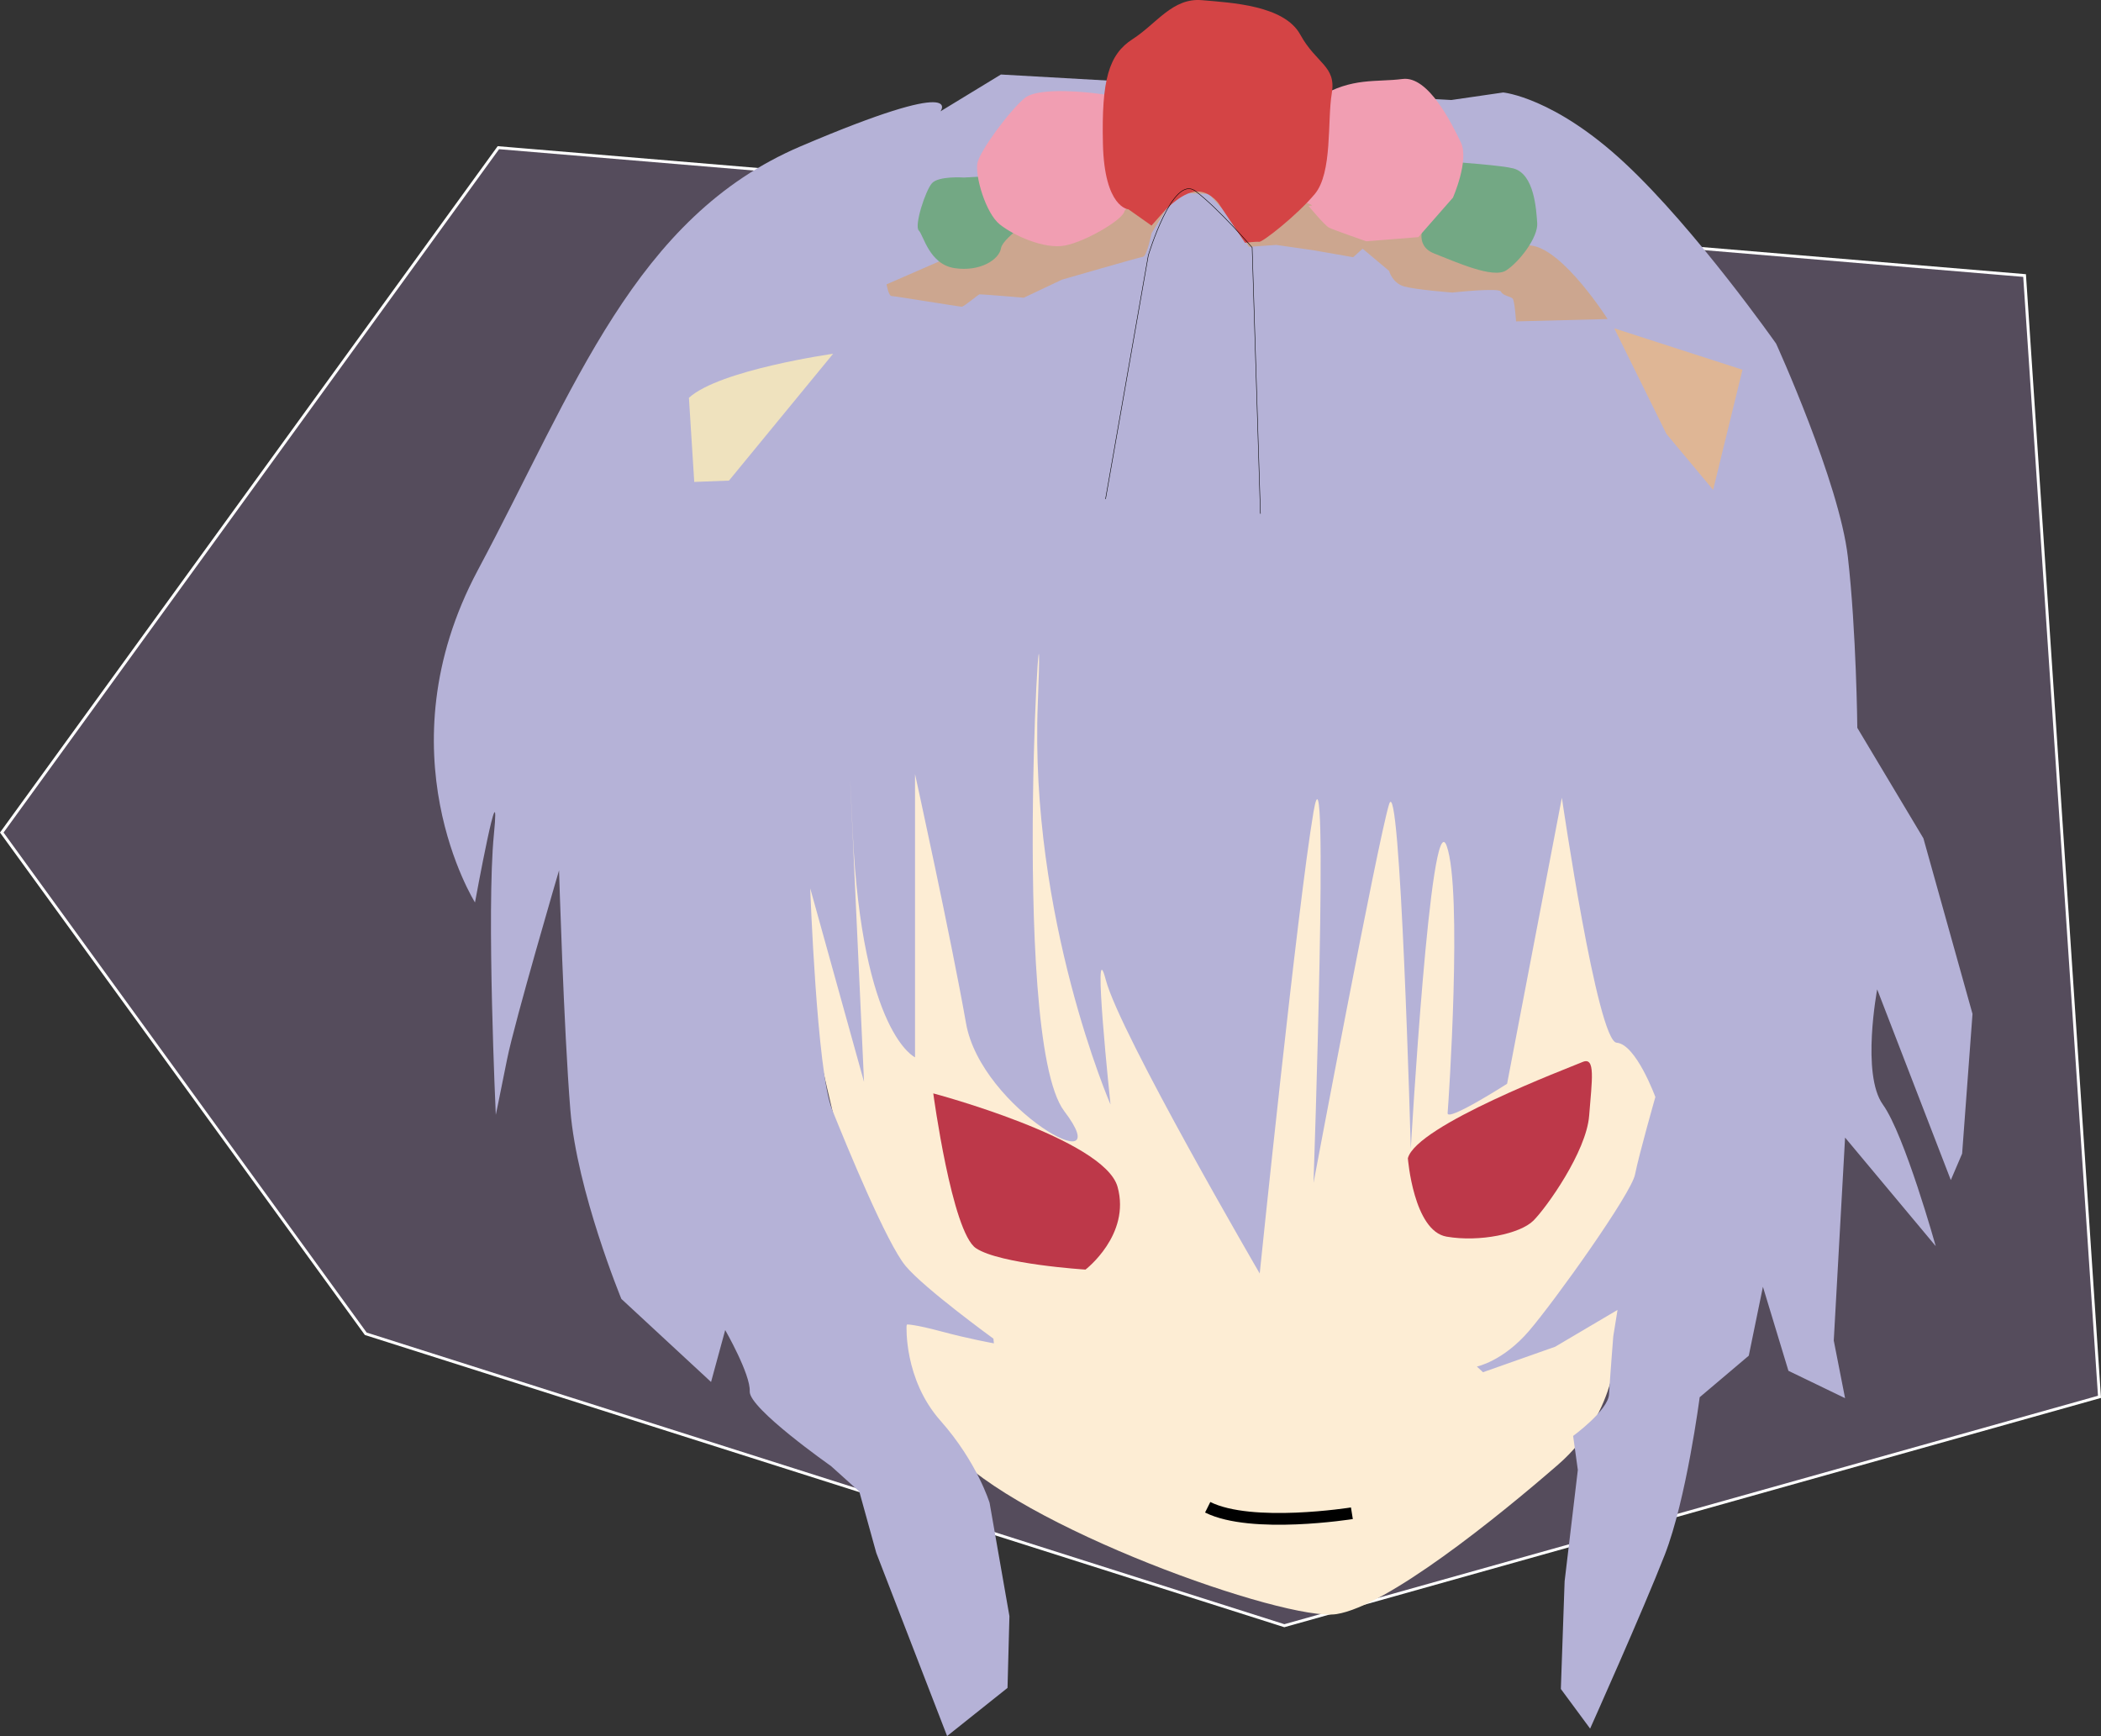 <?xml version="1.0" encoding="UTF-8" standalone="no"?>
<!-- Created with Inkscape (http://www.inkscape.org/) -->

<svg
   width="47.368mm"
   height="39.146mm"
   viewBox="0 0 47.368 39.146"
   version="1.1"
   id="svg5"
   inkscape:version="1.1.1 (3bf5ae0d25, 2021-09-20)"
   sodipodi:docname="Liesel.svg"
   xmlns:inkscape="http://www.inkscape.org/namespaces/inkscape"
   xmlns:sodipodi="http://sodipodi.sourceforge.net/DTD/sodipodi-0.dtd"
   xmlns="http://www.w3.org/2000/svg"
   xmlns:svg="http://www.w3.org/2000/svg">
  <rect x="0" y="0" width="47.368" height="39.146" fill="#333333" stroke="none"/>
  <sodipodi:namedview
     id="namedview7"
     pagecolor="#505050"
     bordercolor="#ffffff"
     borderopacity="1"
     inkscape:pageshadow="0"
     inkscape:pageopacity="0"
     inkscape:pagecheckerboard="1"
     inkscape:document-units="mm"
     showgrid="false"
     inkscape:snap-global="false"
     inkscape:zoom="3.1072952"
     inkscape:cx="98.253986"
     inkscape:cy="91.442361"
     inkscape:window-width="1920"
     inkscape:window-height="1058"
     inkscape:window-x="6009"
     inkscape:window-y="-6"
     inkscape:window-maximized="1"
     inkscape:current-layer="layer1" />
  <defs
     id="defs2" />
  <g
     inkscape:label="Layer 1"
     inkscape:groupmode="layer"
     id="layer1"
     transform="translate(-83.061,-39.83)">
    <g
       id="g73545">
      <path
         style="fill:#554c5c;fill-opacity:1;stroke:#ffffff;stroke-width:0.065;stroke-linecap:butt;stroke-linejoin:miter;stroke-miterlimit:4;stroke-dasharray:none;stroke-opacity:1"
         d="M 91.307,69.905 112.017,76.488 130.395,71.327 128.706,46.043 94.297,43.16 83.101,58.603 Z"
         id="path67378" />
      <path
         style="fill:#fdedd4;fill-opacity:1;stroke:none;stroke-width:0.265px;stroke-linecap:butt;stroke-linejoin:miter;stroke-opacity:1"
         d="m 119.516,70.024 c 0,0 0.06,1.626 -1.325,2.83 -1.385,1.204 -3.853,3.191 -4.997,3.372 -1.144,0.181 -7.225,-1.987 -8.73,-3.733 -1.505,-1.746 -3.191,-10.115 -3.191,-10.115 l -0.723,-8.128 16.136,-2.107 6.442,5.058 -1.144,11.681 z"
         id="path869" />
      <path
         style="fill:none;stroke:#000000;stroke-width:0.265px;stroke-linecap:butt;stroke-linejoin:miter;stroke-opacity:1"
         d="m 113.54,73.952 c 0,0 -2.258,0.361 -3.251,-0.135"
         id="path5851" />
      <path
         style="fill:#bd3849;fill-opacity:1;stroke:none;stroke-width:0.265px;stroke-linecap:butt;stroke-linejoin:miter;stroke-opacity:1"
         d="m 104.102,64.484 c 0,0 0.421,3.131 0.963,3.492 0.542,0.361 2.469,0.482 2.469,0.482 0,0 1.024,-0.783 0.723,-1.866 -0.301,-1.084 -4.154,-2.107 -4.154,-2.107 z"
         id="path5966" />
      <path
         style="fill:#bd3849;fill-opacity:1;stroke:none;stroke-width:0.265px;stroke-linecap:butt;stroke-linejoin:miter;stroke-opacity:1"
         d="m 114.802,65.948 c 0,0 0.128,1.639 0.873,1.767 0.745,0.128 1.66,-0.064 1.958,-0.362 0.298,-0.298 1.192,-1.554 1.256,-2.363 0.064,-0.809 0.149,-1.341 -0.149,-1.213 -0.298,0.128 -3.747,1.426 -3.938,2.171 z"
         id="path16183" />
      <path
         style="fill:#b5b2d7;fill-opacity:1;stroke:none;stroke-width:0.265px;stroke-linecap:butt;stroke-linejoin:miter;stroke-opacity:1"
         d="m 103.5,69.723 c 0,0 -0.065,1.207 0.765,2.143 0.83,0.937 1.107,1.852 1.107,1.852 l 0.447,2.554 -0.043,1.618 -1.362,1.086 -1.597,-4.13 -0.383,-1.384 -0.639,-0.575 c 0,0 -1.852,-1.299 -1.831,-1.682 0.021,-0.383 -0.553,-1.384 -0.553,-1.384 l -0.319,1.171 -2.022,-1.873 c 0,0 -1.001,-2.427 -1.15,-4.257 -0.149,-1.831 -0.255,-5.407 -0.255,-5.407 0,0 -1,3.406 -1.171,4.257 -0.17,0.851 -0.255,1.256 -0.255,1.256 0,0 -0.213,-4.598 -0.043,-6.322 0.17,-1.724 -0.426,1.533 -0.426,1.533 0,0 -2.129,-3.385 0.064,-7.493 2.193,-4.108 3.534,-7.961 7.28,-9.558 3.747,-1.597 3.151,-0.788 3.151,-0.788 l 1.362,-0.83 10.154,0.575 1.171,-0.17 c 0,0 1.15,0.106 2.746,1.597 1.597,1.49 3.406,4.066 3.406,4.066 0,0 1.426,3.129 1.618,4.811 0.192,1.682 0.213,3.853 0.213,3.853 l 1.49,2.491 1.107,3.959 -0.234,3.151 -0.255,0.596 -1.66,-4.3 c 0,0 -0.362,1.916 0.128,2.597 0.49,0.681 1.192,3.193 1.192,3.193 l -2.044,-2.448 -0.255,4.577 0.255,1.299 -1.277,-0.617 -0.575,-1.895 -0.319,1.554 -1.107,0.937 c 0,0 -0.298,2.299 -0.788,3.555 -0.49,1.256 -1.682,3.917 -1.682,3.917 l -0.66,-0.894 0.085,-2.427 0.298,-2.512 -0.106,-0.766 c 0,0 0.788,-0.575 0.809,-0.937 0.021,-0.362 0.096,-1.309 0.096,-1.309 l 0.096,-0.596 -1.405,0.83 -1.628,0.575 -0.138,-0.128 c 0,0 0.585,-0.117 1.171,-0.798 0.585,-0.681 2.31,-3.097 2.395,-3.534 0.085,-0.436 0.458,-1.746 0.458,-1.746 0,0 -0.436,-1.192 -0.873,-1.224 -0.436,-0.032 -1.235,-5.524 -1.235,-5.524 l -1.235,6.45 c 0,0 -1.362,0.873 -1.341,0.66 0.021,-0.213 0.341,-5.024 -0.021,-6.024 -0.362,-1.001 -0.809,6.833 -0.809,6.833 0,0 -0.234,-8.6 -0.49,-7.77 -0.255,0.83 -1.703,8.536 -1.703,8.536 0,0 0.362,-10.495 0,-8.366 -0.362,2.129 -1.213,10.409 -1.213,10.409 0,0 -3.151,-5.407 -3.47,-6.62 -0.319,-1.213 0.106,2.81 0.106,2.81 0,0 -1.831,-4.215 -1.639,-9.047 0.192,-4.832 -0.681,7.514 0.596,9.196 1.277,1.682 -1.873,-0.043 -2.214,-1.98 -0.341,-1.937 -1.15,-5.62 -1.15,-5.62 v 6.386 c 0,0 -1.192,-0.532 -1.405,-5.066 -0.213,-4.534 0.255,5.62 0.255,5.62 l -1.213,-4.364 c 0,0 0.149,4.13 0.49,4.981 0.341,0.851 1.235,3.023 1.66,3.534 0.426,0.511 1.98,1.639 1.98,1.639 l 0.011,0.106 c 0,0 -0.564,-0.101 -1.176,-0.266 -0.612,-0.165 -0.782,-0.16 -0.782,-0.16 z"
         id="path24868" />
      <path
         style="fill:#efe2be;fill-opacity:1;stroke:none;stroke-width:0.265px;stroke-linecap:butt;stroke-linejoin:miter;stroke-opacity:1"
         d="m 98.593,48.8 0.12,1.897 0.783,-0.03 2.348,-2.86 c 0,0 -2.559,0.361 -3.251,0.993 z"
         id="path33567" />
      <path
         style="fill:#dfb695;fill-opacity:1;stroke:none;stroke-width:0.265px;stroke-linecap:butt;stroke-linejoin:miter;stroke-opacity:1"
         d="m 119.456,47.234 1.174,2.378 1.054,1.264 0.662,-2.709 z"
         id="path38360" />
      <path
         style="fill:#cca68f;fill-opacity:1;stroke:none;stroke-width:0.265px;stroke-linecap:butt;stroke-linejoin:miter;stroke-opacity:1"
         d="m 119.305,47.024 c 0,0 -0.993,-1.565 -1.716,-1.656 -0.723,-0.09 -6.713,-1.505 -6.713,-1.505 l -4.034,0.723 -3.793,1.656 c 0,0 0.045,0.263 0.113,0.263 0.068,0 1.528,0.241 1.581,0.241 0.053,0 0.369,-0.271 0.399,-0.278 0.03,-0.007 1.001,0.075 1.001,0.075 l 0.858,-0.406 c 0,0 1.746,-0.506 1.831,-0.517 0.085,-0.011 0.192,-0.532 0.192,-0.532 l 0.436,-0.713 0.33,-0.192 0.522,0.021 0.362,0.394 0.543,0.798 0.617,-0.043 0.82,0.117 0.915,0.16 0.213,-0.192 0.596,0.5 c 0,0 0.074,0.277 0.341,0.351 0.266,0.075 1.086,0.138 1.086,0.138 0,0 1.054,-0.117 1.096,-0.021 0.043,0.096 0.224,0.106 0.266,0.16 0.043,0.053 0.074,0.511 0.074,0.511 z"
         id="path41080" />
      <path
         style="fill:#73a884;fill-opacity:1;stroke:none;stroke-width:0.265px;stroke-linecap:butt;stroke-linejoin:miter;stroke-opacity:1"
         d="m 115.185,44.846 c 0,0 -0.275,0.512 0.215,0.702 0.49,0.19 1.321,0.571 1.619,0.379 0.297,-0.192 0.722,-0.747 0.699,-1.066 -0.022,-0.319 -0.067,-1.107 -0.536,-1.233 -0.469,-0.126 -3.598,-0.288 -3.598,-0.288 l -8.79,0.493 c 0,0 -0.575,-0.041 -0.723,0.13 -0.149,0.171 -0.402,0.959 -0.295,1.065 0.107,0.106 0.236,0.766 0.811,0.849 0.575,0.084 1,-0.194 1.042,-0.45 0.042,-0.256 0.913,-0.812 0.913,-0.812 l 2,-0.431 1.255,-0.344 2.788,-0.093 z"
         id="path55844" />
      <path
         style="fill:#f19eb2;fill-opacity:1;stroke:none;stroke-width:0.265px;stroke-linecap:butt;stroke-linejoin:miter;stroke-opacity:1"
         d="m 112.56,44.47 c 0,0 0.363,0.443 0.468,0.495 0.106,0.052 0.836,0.306 0.836,0.306 l 1.174,-0.094 0.78,-0.89 c 0,0 0.374,-0.844 0.177,-1.25 -0.197,-0.406 -0.727,-1.503 -1.314,-1.426 -0.587,0.077 -1.144,-0.042 -1.88,0.412 -0.736,0.454 -5.073,-0.091 -5.073,-0.091 0,0 -1.235,-0.162 -1.565,0.11 -0.33,0.272 -1.005,1.177 -1.065,1.463 -0.059,0.286 0.184,1.128 0.501,1.383 0.317,0.255 1.01,0.569 1.476,0.478 0.466,-0.092 1.293,-0.576 1.337,-0.771 0.045,-0.196 1.894,-1.074 1.894,-1.074 0,0 2.396,0.926 2.336,0.942 -0.06,0.015 -0.083,0.008 -0.083,0.008 z"
         id="path59116" />
      <path
         style="fill:#d44445;fill-opacity:1;stroke:none;stroke-width:0.265px;stroke-linecap:butt;stroke-linejoin:miter;stroke-opacity:1"
         d="m 108.503,44.55 c 0,0 -0.542,-0.029 -0.576,-1.474 -0.034,-1.445 0.13,-2.017 0.671,-2.365 0.541,-0.348 0.9,-0.936 1.563,-0.877 0.662,0.058 1.852,0.115 2.215,0.776 0.363,0.661 0.815,0.705 0.711,1.323 -0.104,0.617 0.02,1.791 -0.385,2.274 -0.405,0.483 -1.177,1.086 -1.252,1.076 -0.074,-0.01 -0.319,0.022 -0.319,0.022 l -0.599,-0.892 c 0,0 -0.235,-0.329 -0.575,-0.254 -0.34,0.075 -0.68,0.47 -0.68,0.47 l -0.255,0.288 z"
         id="path61803" />
      <path
         style="fill:none;stroke:#000000;stroke-width:0.011;stroke-linecap:butt;stroke-linejoin:miter;stroke-miterlimit:4;stroke-dasharray:none;stroke-opacity:1"
         d="m 107.986,51.083 0.964,-5.495 c 0,0 0.548,-1.832 1.06,-1.451 0.512,0.382 1.281,1.274 1.281,1.274 l 0.187,6.003"
         id="path67183" />
    </g>
  </g>
</svg>
